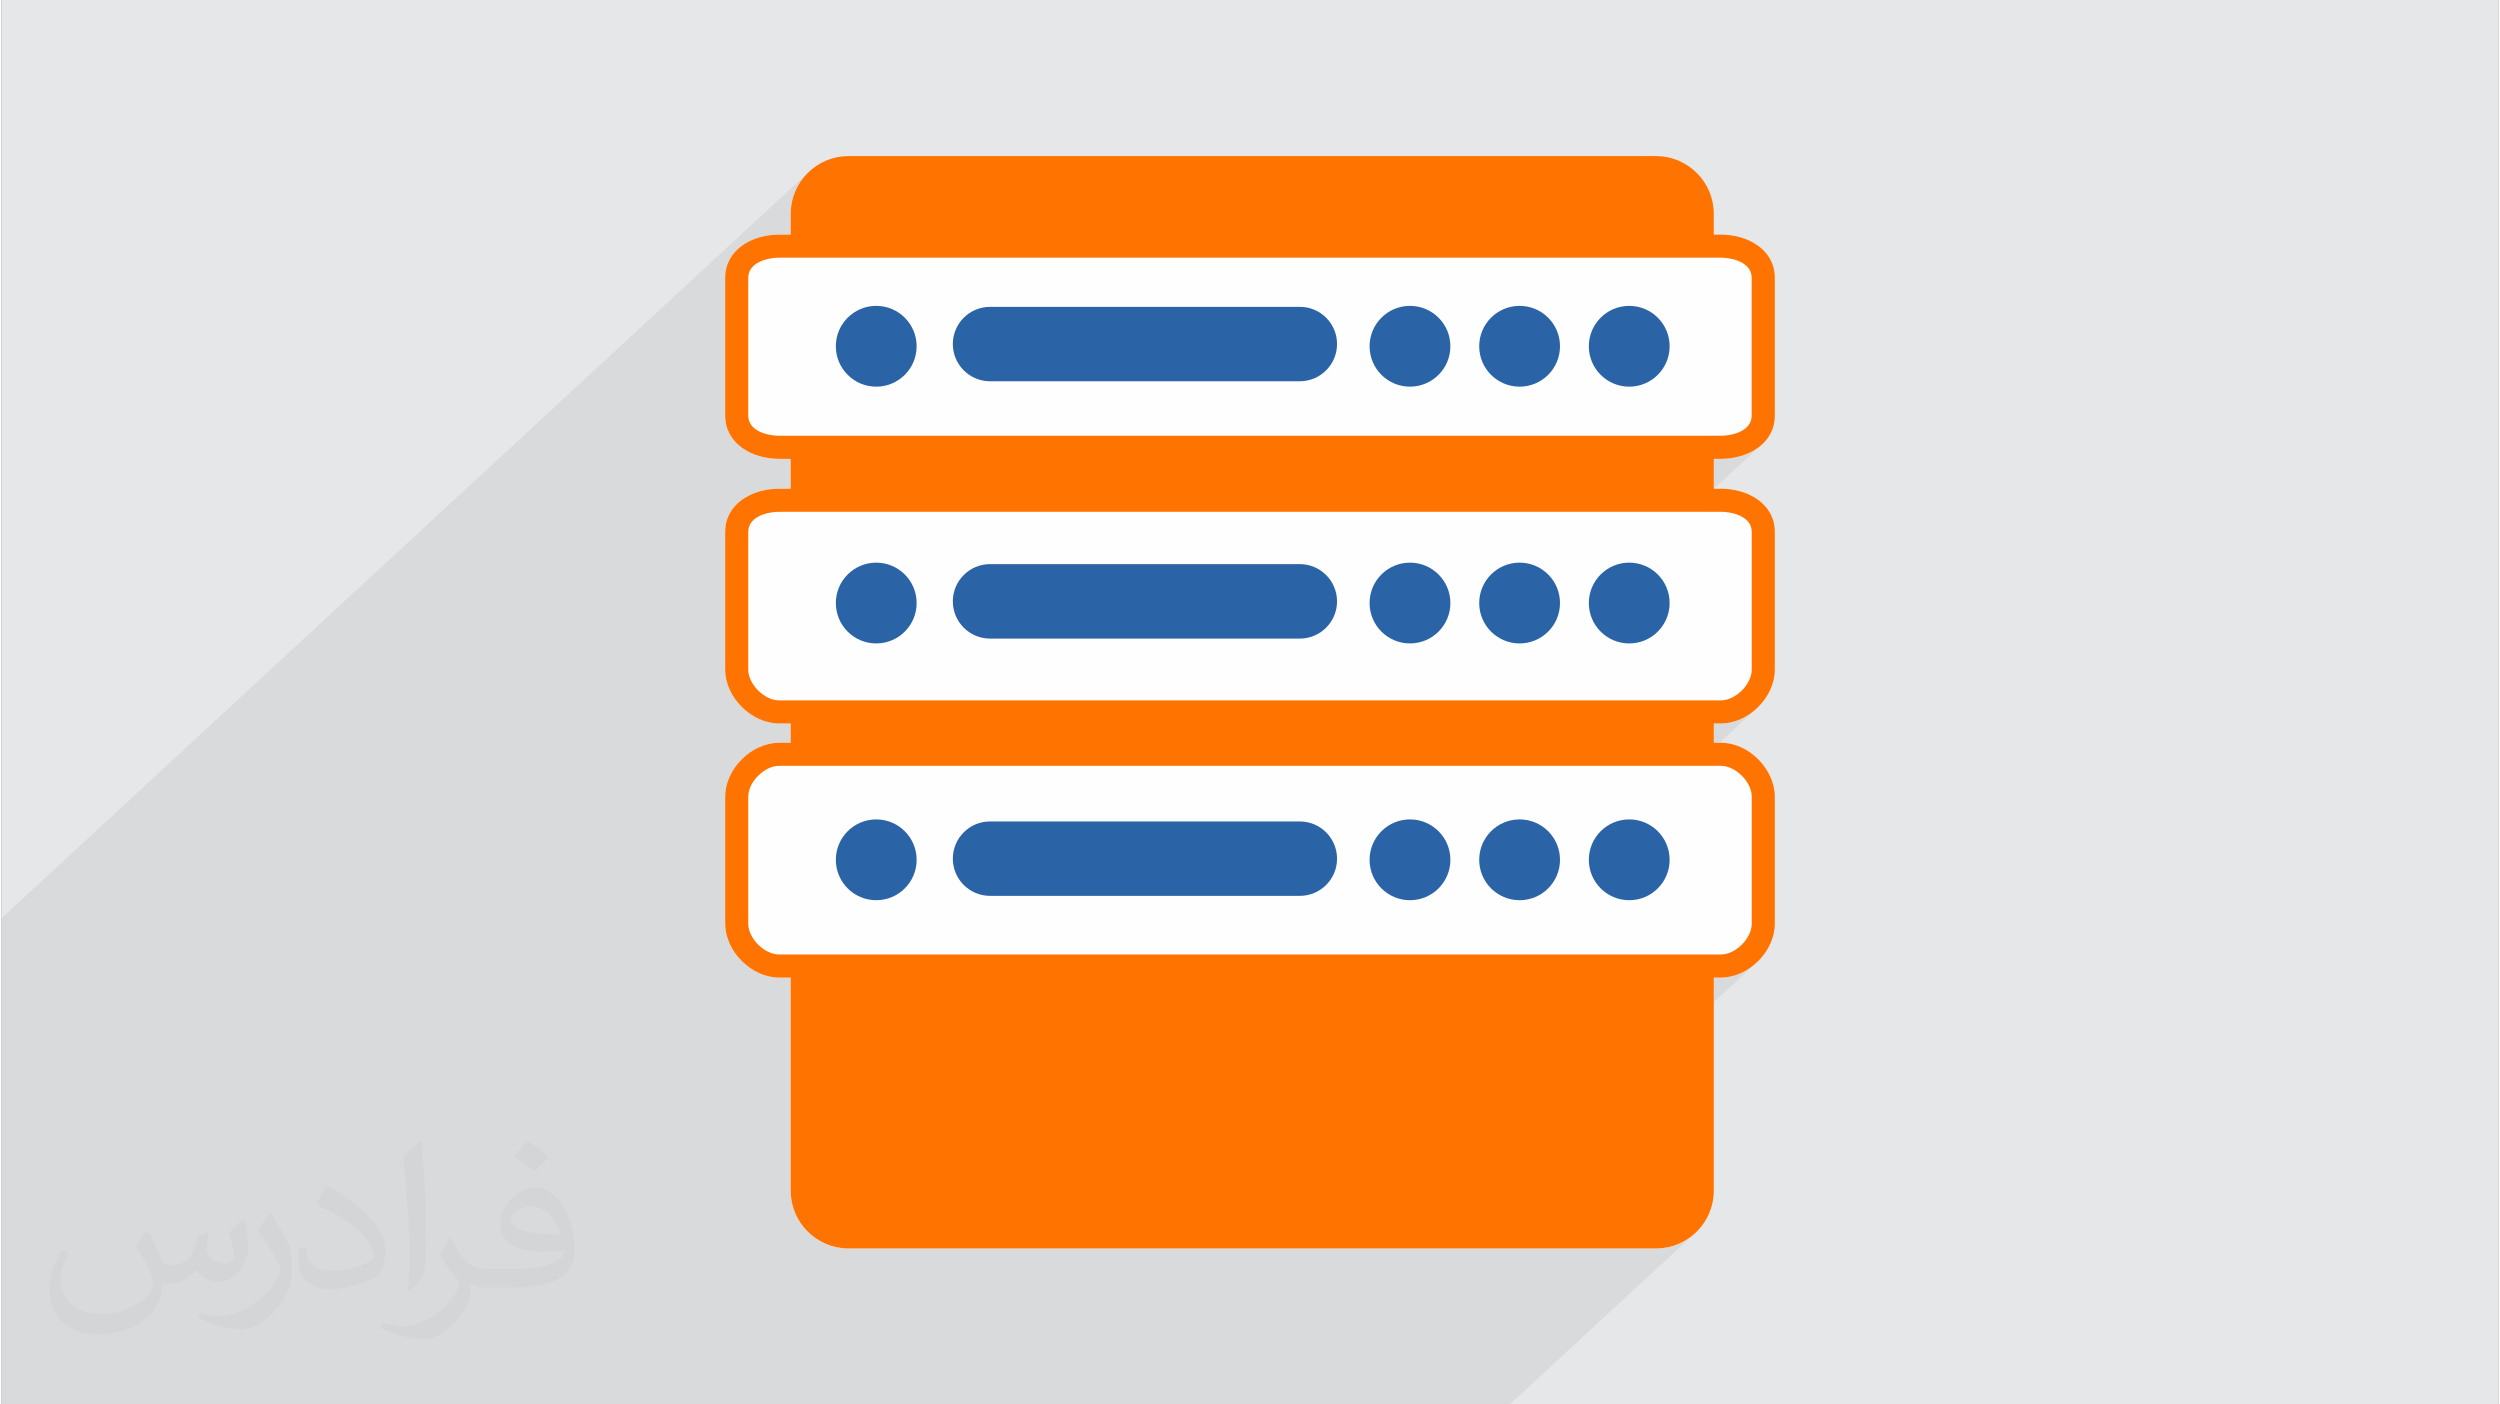 <?xml version="1.0" encoding="UTF-8"?>
<!DOCTYPE svg PUBLIC "-//W3C//DTD SVG 1.0//EN" "http://www.w3.org/TR/2001/REC-SVG-20010904/DTD/svg10.dtd">
<!-- Creator: CorelDRAW 2017 -->
<svg xmlns="http://www.w3.org/2000/svg" xml:space="preserve" width="356px" height="200px" version="1.0" shape-rendering="geometricPrecision" text-rendering="geometricPrecision" image-rendering="optimizeQuality" fill-rule="evenodd" clip-rule="evenodd"
viewBox="0 0 35600 20025"
 xmlns:xlink="http://www.w3.org/1999/xlink">
 <rect x="0" y="0" width="35600" height="20025" fill="#808080" stroke="none"/>
 <g id="Layer_x0020_1">
  <g id="_2578346746512">
   <path fill="#E6E7E8" d="M0 0l35600 0 0 20025 -35600 0 0 -20025z"/>
   <path fill="#373435" fill-opacity="0.078" d="M25140 6298l-725 670 100 0 143 10 138 29 130 49 116 68 98 88 76 106 49 124 18 143 0 1962 -17 146 -48 141 -74 130 -97 115 -553 511 21 0 146 17 140 48 130 74 116 98 97 115 74 130 48 140 17 147 0 1811 -17 146 -48 140 -74 130 -97 116 -634 585 0 2690 -16 166 -48 154 -76 139 -101 122 -2669 2467 -21503 0 0 -6934 11493 -10624 122 -101 139 -76 155 -48 165 -17 11517 0 165 17 154 48 140 76 122 101 100 121 76 140 48 154 17 166 0 297 102 0 142 10 139 29 129 49 117 68 98 88 76 106 49 124 18 143 0 1962 -18 143 -49 125 -76 106z"/>
   <g>
    <path fill="#FEFEFE" d="M24515 6542c381,0 768,-212 768,-618l0 -1962c0,-405 -387,-617 -768,-617l-102 0 0 -297c0,-453 -370,-823 -822,-823l-11517 0c-453,0 -823,370 -823,823l0 297 -165 0c-382,0 -769,212 -769,617l0 1962c0,406 387,618 769,618l165 0 0 426 -165 0c-382,0 -769,211 -769,617l0 1962c0,395 374,768 769,768l165 0 0 275 -165 0c-395,0 -769,373 -769,769l0 1811c0,394 374,768 769,768l165 0 0 3039c0,453 370,823 823,823l11517 0c452,0 822,-370 822,-823l0 -3039 102 0c395,0 768,-373 768,-768l0 -1811c0,-395 -373,-769 -768,-769l-102 0 0 -275 102 0c395,0 768,-373 768,-768l0 -1962c0,-405 -386,-617 -768,-617l-102 0 0 -426 102 0 0 0z"/>
    <path fill="#FF7300" d="M24515 6542c381,0 768,-212 768,-618l0 -1962c0,-405 -387,-617 -768,-617l-102 0 0 -297c0,-453 -370,-823 -822,-823l-11517 0c-453,0 -823,370 -823,823l0 297 -165 0c-382,0 -769,212 -769,617l0 1962c0,406 387,618 769,618l165 0 0 426 -165 0c-382,0 -769,211 -769,617l0 1962c0,395 374,768 769,768l165 0 0 275 -165 0c-395,0 -769,373 -769,769l0 1811c0,394 374,768 769,768l165 0 0 3039c0,453 370,823 823,823l11517 0c452,0 822,-370 822,-823l0 -3039 102 0c395,0 768,-373 768,-768l0 -1811c0,-395 -373,-769 -768,-769l-102 0 0 -275 102 0c395,0 768,-373 768,-768l0 -1962c0,-405 -386,-617 -768,-617l-102 0 0 -426 102 0 0 0zm439 4817l0 1811c0,209 -230,439 -439,439l-13429 0c-210,0 -440,-230 -440,-439l0 -1811c0,-210 230,-440 440,-440l13429 0c209,0 439,230 439,440zm0 -3774l0 1962c0,209 -230,439 -439,439l-13429 0c-210,0 -440,-230 -440,-439l0 -1962c0,-228 288,-288 440,-288l13429 0c152,0 439,60 439,288zm-14308 -1661l0 -1962c0,-228 288,-288 440,-288l13429 0c151,0 438,60 438,288l0 1962c0,228 -287,289 -438,289l-13429 0c-152,0 -440,-60 -440,-289z"/>
    <circle fill="#2A64A6" cx="12471" cy="4937" r="576"/>
    <circle fill="#2A64A6" cx="20081" cy="4937" r="576"/>
    <circle fill="#2A64A6" cx="21644" cy="4937" r="576"/>
    <circle fill="#2A64A6" cx="23207" cy="4937" r="576"/>
    <circle fill="#2A64A6" cx="12471" cy="8598" r="576"/>
    <circle fill="#2A64A6" cx="20081" cy="8598" r="576"/>
    <circle fill="#2A64A6" cx="21644" cy="8598" r="576"/>
    <circle fill="#2A64A6" cx="23207" cy="8598" r="576"/>
    <circle fill="#2A64A6" cx="12471" cy="12259" r="576"/>
    <circle fill="#2A64A6" cx="20081" cy="12259" r="576"/>
    <circle fill="#2A64A6" cx="21644" cy="12259" r="576"/>
    <circle fill="#2A64A6" cx="23207" cy="12259" r="576"/>
    <path fill="#2A64A6" d="M19041 4905c0,293 -238,531 -531,531l-4416 0c-293,0 -531,-238 -531,-531 0,-293 238,-530 531,-530l4416 0c293,-1 531,237 531,530z"/>
    <path fill="#2A64A6" d="M19041 8574c0,293 -238,531 -531,531l-4416 0c-293,0 -531,-238 -531,-531 0,-293 238,-531 531,-531l4416 0c293,0 531,238 531,531z"/>
    <path fill="#2A64A6" d="M19041 12243c0,293 -238,530 -531,530l-4416 0c-293,0 -531,-237 -531,-530 0,-294 238,-531 531,-531l4416 0c293,0 531,238 531,531z"/>
   </g>
   <path fill="#373435" fill-opacity="0.031" d="M2082 17547c68,103 112,202 155,312 32,64 49,183 199,183 44,0 107,-14 163,-45 63,-33 111,-83 136,-159l60 -202 146 -72 10 10c-20,76 -25,149 -25,206 0,169 146,233 262,233 68,0 129,-33 129,-95 0,-80 -34,-216 -78,-338 68,-68 136,-136 214,-191l12 6c34,144 53,286 53,381 0,93 -41,196 -75,264 -70,132 -194,237 -344,237 -114,0 -241,-57 -328,-163l-5 0c-82,102 -209,194 -412,194l-63 0c-10,134 -39,229 -83,314 -121,237 -480,404 -818,404 -470,0 -706,-272 -706,-633 0,-223 73,-431 185,-578l92 38c-70,134 -117,261 -117,385 0,338 275,499 592,499 294,0 658,-187 724,-404 -25,-237 -114,-349 -250,-565 41,-72 94,-144 160,-221l12 0zm5421 -1274c99,62 196,136 291,220 -53,75 -119,143 -201,203 -95,-77 -190,-143 -287,-213 66,-74 131,-146 197,-210zm51 926c-160,0 -291,105 -291,183 0,167 320,219 703,217 -48,-196 -216,-400 -412,-400zm-359 895c208,0 390,-6 529,-41 155,-40 286,-118 286,-172 0,-14 0,-31 -5,-45 -87,8 -187,8 -274,8 -282,0 -498,-64 -583,-222 -21,-44 -36,-93 -36,-149 0,-153 66,-303 182,-406 97,-85 204,-138 313,-138 197,0 354,158 464,408 60,136 101,293 101,491 0,132 -36,243 -118,326 -153,148 -435,204 -867,204l-196 0 0 0 -51 0c-107,0 -184,-19 -245,-66l-10 0c3,25 5,49 5,72 0,97 -32,221 -97,320 -192,286 -400,410 -580,410 -182,0 -405,-70 -606,-161l36 -70c65,27 155,45 279,45 325,0 752,-313 805,-618 -12,-25 -34,-58 -65,-93 -95,-113 -155,-208 -211,-307 48,-95 92,-171 133,-240l17 -2c139,283 265,446 546,446l44 0 0 0 204 0zm-1408 299c24,-130 26,-276 26,-413l0 -202c0,-377 -48,-926 -87,-1283 68,-74 163,-160 238,-218l22 6c51,450 63,971 63,1452 0,126 -5,249 -17,340 -7,114 -73,200 -214,332l-31 -14zm-1449 -596c7,177 94,317 398,317 189,0 349,-49 526,-134 32,-14 49,-33 49,-49 0,-111 -85,-258 -228,-392 -139,-126 -323,-237 -495,-311 -59,-25 -78,-52 -78,-77 0,-51 68,-158 124,-235l19 -2c197,103 417,256 580,427 148,157 240,316 240,489 0,128 -39,249 -102,361 -216,109 -446,192 -674,192 -277,0 -466,-130 -466,-436 0,-33 0,-84 12,-150l95 0zm-501 -503l172 278c63,103 122,215 122,392l0 227c0,183 -117,379 -306,573 -148,132 -279,188 -400,188 -180,0 -386,-56 -624,-159l27 -70c75,20 162,37 269,37 342,-2 692,-252 852,-557 19,-35 26,-68 26,-91 0,-35 -19,-74 -34,-109 -87,-165 -184,-315 -291,-454 56,-88 112,-173 173,-257l14 2z"/>
  </g>
 </g>
</svg>

